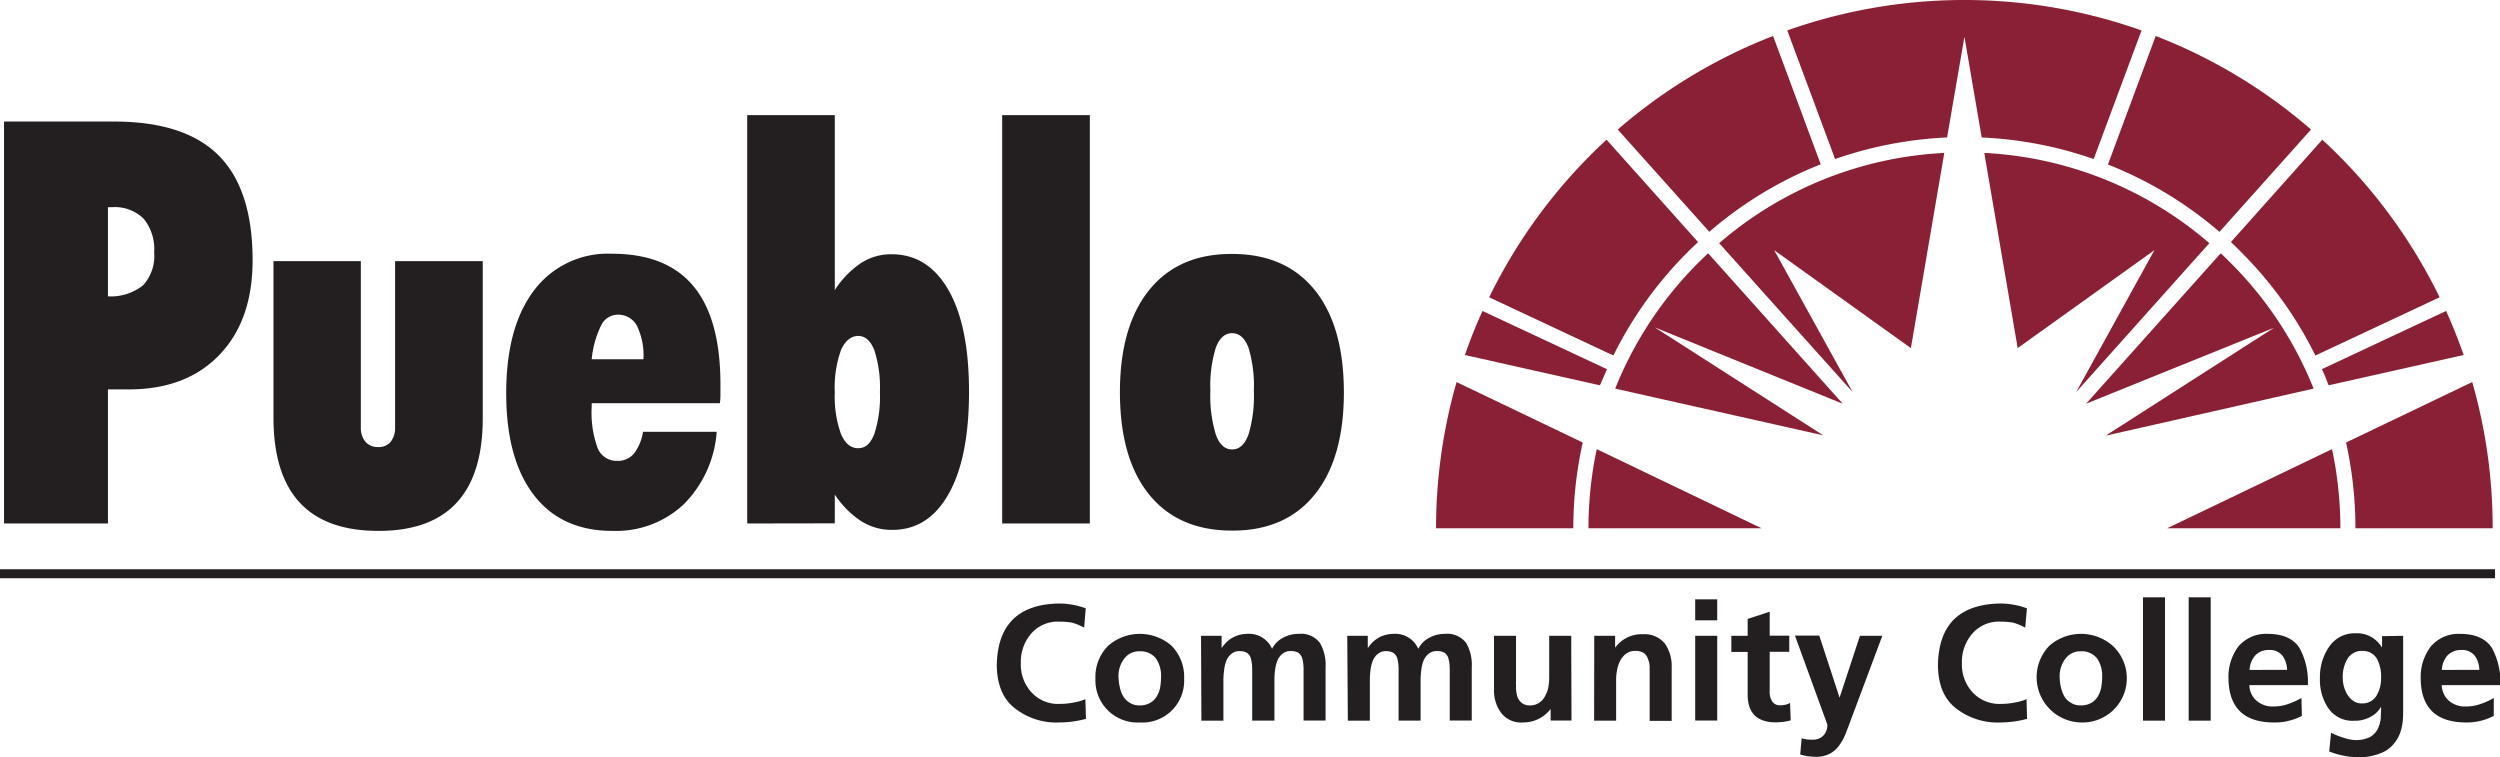 <svg xmlns="http://www.w3.org/2000/svg" viewBox="0 0 347.39 105.19"><defs><style>.cls-1{fill:#231f20;}.cls-2{fill:#892035;fill-rule:evenodd;}</style></defs><g id="Layer_2" data-name="Layer 2"><g id="Layer_1-2" data-name="Layer 1"><path class="cls-1" d="M.56,72.74V16.89H15.87q9.81,0,14.52,4.72T35.1,36.17q0,8.34-4.61,13.14t-12.61,4.8H15V72.74ZM15,28.79V41.18a7.18,7.18,0,0,0,4.87-1.53,6,6,0,0,0,1.55-4.59,6.63,6.63,0,0,0-1.48-4.69,5.72,5.72,0,0,0-4.37-1.58Z"/><path class="cls-1" d="M38,36.29H50.14v23.1a3,3,0,0,0,.64,2,2.28,2.28,0,0,0,1.79.73,2.13,2.13,0,0,0,1.72-.73,3.1,3.1,0,0,0,.61-2V36.29H67.08V58.14q0,7.8-3.63,11.72T52.57,73.77q-7.26,0-10.9-3.91T38,58.14Z"/><path class="cls-1" d="M99.59,60A15.89,15.89,0,0,1,95,70.09a13.77,13.77,0,0,1-9.9,3.68q-7.1,0-10.93-5T70.34,54.65q0-9.21,3.87-14.3a12.81,12.81,0,0,1,10.84-5.09q7.58,0,11.32,4.52t3.74,13.63c0,.71,0,1.25,0,1.62a9.87,9.87,0,0,1-.08,1H82.22v.5a14.32,14.32,0,0,0,.84,5.77,2.84,2.84,0,0,0,2.74,1.74,2.89,2.89,0,0,0,2.28-1A6.61,6.61,0,0,0,89.35,60ZM82.22,49.92h7.19a9.45,9.45,0,0,0-.9-4.64,2.93,2.93,0,0,0-2.71-1.55,2.58,2.58,0,0,0-2.28,1.51A13.5,13.5,0,0,0,82.22,49.92Z"/><path class="cls-1" d="M103.83,72.74V16H116V40.31a12.83,12.83,0,0,1,3.66-3.77,7.71,7.71,0,0,1,4.22-1.21q5.08,0,7.93,5t2.84,14.15q0,9.12-2.83,14.15t-7.88,5a7.91,7.91,0,0,1-4.27-1.21A12.86,12.86,0,0,1,116,68.72v4ZM116,54.51a15.36,15.36,0,0,0,.85,5.77c.57,1.35,1.37,2,2.4,2s1.73-.67,2.25-2a16.89,16.89,0,0,0,.77-5.8,16.93,16.93,0,0,0-.77-5.8c-.52-1.33-1.27-2-2.25-2s-1.83.67-2.4,2A15.33,15.33,0,0,0,116,54.51Z"/><path class="cls-1" d="M139.26,72.74V16h12.18V72.74Z"/><path class="cls-1" d="M155.62,54.51q0-9.18,4.08-14.22t11.51-5q7.42,0,11.47,5t4.06,14.22q0,9.2-4.06,14.22t-11.47,5q-7.46,0-11.52-5T155.62,54.51Zm12.57-.21a18.39,18.39,0,0,0,.76,6.1c.5,1.37,1.25,2.05,2.26,2.05s1.76-.68,2.27-2.05a18.71,18.71,0,0,0,.75-6.1,18.17,18.17,0,0,0-.75-6c-.51-1.32-1.26-2-2.27-2s-1.76.67-2.26,2A17.86,17.86,0,0,0,168.19,54.3Z"/><path class="cls-1" d="M150.9,99.89a14.39,14.39,0,0,1-3.64.5,9.38,9.38,0,0,1-6.28-2c-1.63-1.29-2.45-3.29-2.47-6q.17-8.43,8.75-8.53a11,11,0,0,1,3.61.67l-.22,2.69a7.34,7.34,0,0,0-1.74-.71,10.94,10.94,0,0,0-1.71-.13,4.89,4.89,0,0,0-3.89,1.64,6,6,0,0,0-1.46,4.14,5.69,5.69,0,0,0,1.44,4,5,5,0,0,0,4,1.65,9.42,9.42,0,0,0,2-.21,6.42,6.42,0,0,0,1.53-.45Z"/><path class="cls-1" d="M154,89.72a6.7,6.7,0,0,1,8.78,0,6.11,6.11,0,0,1,1.76,4.59,5.8,5.8,0,0,1-6.17,6.08,5.84,5.84,0,0,1-6.15-6.08A6.08,6.08,0,0,1,154,89.72Zm1.47,4.91c0,.26.07.51.11.74a4.58,4.58,0,0,0,.46,1.32,2.57,2.57,0,0,0,.91.94,2.41,2.41,0,0,0,1.42.39,2.8,2.8,0,0,0,1.48-.37,2.52,2.52,0,0,0,.92-.94,3.76,3.76,0,0,0,.46-1.32,9.76,9.76,0,0,0,.11-1.44,4.23,4.23,0,0,0-.71-2.45,2.7,2.7,0,0,0-2.26-1,2.54,2.54,0,0,0-2.19,1.08,3.92,3.92,0,0,0-.76,2.42A5.06,5.06,0,0,0,155.47,94.63Z"/><path class="cls-1" d="M166.89,88.35h2.86V90h.05a4.26,4.26,0,0,1,1.69-1.51,4.34,4.34,0,0,1,1.8-.41,3.48,3.48,0,0,1,3.47,2.08,3.54,3.54,0,0,1,1.6-1.58,4.46,4.46,0,0,1,2.08-.5,3.28,3.28,0,0,1,3,1.3,6.2,6.2,0,0,1,.76,3.31v7.43h-3.06v-7a6.26,6.26,0,0,0-.21-1.73,1.47,1.47,0,0,0-.5-.67,1.94,1.94,0,0,0-1.05-.25,1.71,1.71,0,0,0-1.19.39,2.24,2.24,0,0,0-.71,1,5.08,5.08,0,0,0-.3,1.25,10.56,10.56,0,0,0-.09,1.31v5.71H174v-7a5.91,5.91,0,0,0-.21-1.73,1.4,1.4,0,0,0-.5-.67,1.89,1.89,0,0,0-1-.25,1.72,1.72,0,0,0-1.19.39,2.32,2.32,0,0,0-.71,1,4.65,4.65,0,0,0-.29,1.25,10.69,10.69,0,0,0-.1,1.31v5.71h-3.06Z"/><path class="cls-1" d="M187.21,88.35h2.85V90h.05a4.26,4.26,0,0,1,1.69-1.51,4.38,4.38,0,0,1,1.8-.41,3.49,3.49,0,0,1,3.48,2.08,3.49,3.49,0,0,1,1.6-1.58,4.43,4.43,0,0,1,2.08-.5,3.3,3.3,0,0,1,3,1.3,6.11,6.11,0,0,1,.75,3.31v7.43h-3.06v-7a5.91,5.91,0,0,0-.21-1.73,1.4,1.4,0,0,0-.5-.67,1.89,1.89,0,0,0-1.05-.25,1.72,1.72,0,0,0-1.19.39,2.32,2.32,0,0,0-.71,1,4.65,4.65,0,0,0-.29,1.25,10.69,10.69,0,0,0-.1,1.31v5.71h-3.06v-7a5.9,5.9,0,0,0-.2-1.73,1.49,1.49,0,0,0-.51-.67,1.89,1.89,0,0,0-1-.25,1.7,1.7,0,0,0-1.18.39,2.24,2.24,0,0,0-.71,1,4.66,4.66,0,0,0-.3,1.25,10.56,10.56,0,0,0-.09,1.31v5.71h-3.06Z"/><path class="cls-1" d="M218.37,100.12h-2.9v-1.6h0a4.79,4.79,0,0,1-3.87,1.87,3.48,3.48,0,0,1-3-1.32,5.23,5.23,0,0,1-1-3.29V88.35h3.06v6.28a3.23,3.23,0,0,0,0,.53q0,.27,0,.57a4.94,4.94,0,0,0,.2,1.12,2,2,0,0,0,.6.82,1.69,1.69,0,0,0,1.12.35,2.16,2.16,0,0,0,1.39-.44,2.46,2.46,0,0,0,.8-1,3.8,3.8,0,0,0,.41-1.26,9.14,9.14,0,0,0,.09-1.23V88.35h3.06Z"/><path class="cls-1" d="M221.53,88.35h2.9V90h0a4.54,4.54,0,0,1,3.86-1.87,3.66,3.66,0,0,1,3.06,1.3,5.5,5.5,0,0,1,.94,3.31v7.43h-3.06V93.83c0-.38,0-.77,0-1.16a2.89,2.89,0,0,0-.23-1.08,1.59,1.59,0,0,0-.57-.84,2,2,0,0,0-1.16-.3,2.12,2.12,0,0,0-1.33.39,3.13,3.13,0,0,0-.82,1,4.33,4.33,0,0,0-.41,1.26,6,6,0,0,0-.14,1.28v5.76h-3.06Z"/><path class="cls-1" d="M235.56,83.28h3.06V86.2h-3.06Zm0,5.07h3.06v11.77h-3.06Z"/><path class="cls-1" d="M242.85,90.59h-2.27V88.35h2.27V86l3.06-1v3.33h2.72v2.24h-2.72v5.48a2.36,2.36,0,0,0,.3,1.33,1.19,1.19,0,0,0,1.14.62,2.67,2.67,0,0,0,1.39-.32l.09,2.42a8,8,0,0,1-2.26.27q-3.7-.09-3.72-3.81Z"/><path class="cls-1" d="M255.62,96.94h0l2.83-8.59h3.11L257.2,100c-.23.64-.47,1.26-.71,1.87a7.57,7.57,0,0,1-.89,1.67,3.75,3.75,0,0,1-1.28,1.16,4,4,0,0,1-2,.46,7.31,7.31,0,0,1-2.17-.32l.2-2.26a4.55,4.55,0,0,0,1.58.2,1.94,1.94,0,0,0,1.46-.59,2.14,2.14,0,0,0,.53-1.51l-4.5-12.36h3.38Z"/><path class="cls-1" d="M281.67,99.89a14.38,14.38,0,0,1-3.63.5,9.41,9.41,0,0,1-6.29-2c-1.63-1.29-2.45-3.29-2.46-6q.15-8.43,8.75-8.53a11,11,0,0,1,3.61.67l-.23,2.69a7.17,7.17,0,0,0-1.74-.71,10.76,10.76,0,0,0-1.71-.13,4.87,4.87,0,0,0-3.88,1.64,5.94,5.94,0,0,0-1.47,4.14,5.69,5.69,0,0,0,1.44,4,5.06,5.06,0,0,0,4,1.65,9.33,9.33,0,0,0,2-.21,6.67,6.67,0,0,0,1.54-.45Z"/><path class="cls-1" d="M284.78,89.72a6.68,6.68,0,0,1,8.77,0,6.15,6.15,0,0,1-4.41,10.67,6.29,6.29,0,0,1-4.36-10.67Zm1.46,4.91c0,.26.07.51.11.74a4.9,4.9,0,0,0,.46,1.32,2.52,2.52,0,0,0,.92.94,2.37,2.37,0,0,0,1.41.39,2.84,2.84,0,0,0,1.49-.37,2.49,2.49,0,0,0,.91-.94,3.76,3.76,0,0,0,.46-1.32,8.57,8.57,0,0,0,.11-1.44,4.23,4.23,0,0,0-.7-2.45,2.72,2.72,0,0,0-2.27-1A2.57,2.57,0,0,0,287,91.53,4,4,0,0,0,286.2,94,5.07,5.07,0,0,0,286.24,94.63Z"/><path class="cls-1" d="M297.78,83h3.06v17.14h-3.06Z"/><path class="cls-1" d="M304.13,83h3.06v17.14h-3.06Z"/><path class="cls-1" d="M319.86,99.48a8.2,8.2,0,0,1-4.05.91q-6.07-.09-6.15-6.1A7,7,0,0,1,311,89.88a5,5,0,0,1,4.09-1.8q3.22,0,4.46,2a9.74,9.74,0,0,1,1.14,5.12h-8.13a2.94,2.94,0,0,0,1,2.17,3.37,3.37,0,0,0,2.33.8,6.1,6.1,0,0,0,2.1-.36,10.22,10.22,0,0,0,1.81-.82Zm-2.06-6.4a3.42,3.42,0,0,0-.62-1.94,2.22,2.22,0,0,0-1.87-.82,2.53,2.53,0,0,0-1.94.77,3.27,3.27,0,0,0-.78,2Z"/><path class="cls-1" d="M333.93,88.35V99a11.5,11.5,0,0,1-.05,1.16,8,8,0,0,1-.2,1.14,5.14,5.14,0,0,1-1,2,4.34,4.34,0,0,1-1.89,1.37,7.92,7.92,0,0,1-3.07.55,11.22,11.22,0,0,1-4.06-.8l.25-2.6a10.5,10.5,0,0,0,1.71.68,5.67,5.67,0,0,0,1.72.34,4.41,4.41,0,0,0,2-.43,2.77,2.77,0,0,0,1.05-1.1,4.3,4.3,0,0,0,.43-1.48c0-.53.05-1,.05-1.56h-.05a3.41,3.41,0,0,1-1.37,1.31,4.38,4.38,0,0,1-2.28.57,4.06,4.06,0,0,1-3.68-1.81,7,7,0,0,1-1.12-4.13A7.34,7.34,0,0,1,323.56,90a4.27,4.27,0,0,1,3.79-2A4,4,0,0,1,331,90H331v-1.6Zm-3.68,8.29a4.84,4.84,0,0,0,.62-2.53,5.13,5.13,0,0,0-.59-2.58,2.22,2.22,0,0,0-2-1.08,2.29,2.29,0,0,0-2.13,1.17,4.9,4.9,0,0,0-.61,2.56,4.51,4.51,0,0,0,.66,2.37,2.9,2.9,0,0,0,.82.85,1.88,1.88,0,0,0,1.12.34A2.27,2.27,0,0,0,330.25,96.64Z"/><path class="cls-1" d="M346.52,99.48a8.13,8.13,0,0,1-4,.91q-6.09-.09-6.15-6.1a7,7,0,0,1,1.37-4.41,5,5,0,0,1,4.09-1.8c2.15,0,3.63.67,4.46,2a9.84,9.84,0,0,1,1.14,5.12h-8.14a3,3,0,0,0,1,2.17,3.39,3.39,0,0,0,2.34.8,6.1,6.1,0,0,0,2.1-.36,9.81,9.81,0,0,0,1.8-.82Zm-2-6.4a3.5,3.5,0,0,0-.62-1.94,2.24,2.24,0,0,0-1.88-.82,2.56,2.56,0,0,0-1.94.77,3.39,3.39,0,0,0-.78,2Z"/><rect class="cls-1" y="79.1" width="346.7" height="1.25"/><path class="cls-2" d="M253,22.83,246.38,5A73.39,73.39,0,0,0,224.8,18l12.72,14.21A54,54,0,0,1,253,22.83ZM234.54,35c.46-.47.94-.92,1.42-1.36L223.24,19.41a73.83,73.83,0,0,0-16.31,21.9l17.26,8.09A54.23,54.23,0,0,1,234.54,35ZM220.73,73.41h24.06l-22.91-11A52.66,52.66,0,0,0,220.73,73.41Zm-21.18,0h19.07a54.91,54.91,0,0,1,1.31-11.92l-17.53-8.4A73.67,73.67,0,0,0,199.55,73.41ZM308.41,32.22,321.13,18A73.39,73.39,0,0,0,299.55,5l-6.64,17.86A54,54,0,0,1,308.41,32.22Zm15.17,21.32,18.76-4.21q-1.09-3.12-2.44-6.12L322.64,51.3C323,52,323.28,52.79,323.58,53.54ZM311.39,35A54.23,54.23,0,0,1,321.74,49.4L339,41.31a73.8,73.8,0,0,0-16.3-21.9L310,33.63C310.46,34.07,310.93,34.52,311.39,35ZM223.3,51.3,206,43.21c-.9,2-1.72,4-2.44,6.12l18.76,4.21C222.65,52.79,223,52,223.3,51.3Zm77.84,22.11h24.07a52.67,52.67,0,0,0-1.16-11ZM321.49,54A51.94,51.94,0,0,0,309.9,36.47c-.43-.43-.87-.86-1.32-1.27L289.87,56.1,316,45.54l-23.41,15ZM237.36,35.2c-.45.41-.9.84-1.33,1.27A52.09,52.09,0,0,0,224.44,54l28.91,6.49-23.41-15L256.06,56.1ZM343.53,53.09,326,61.49a54.9,54.9,0,0,1,1.3,11.92h19.07A73.3,73.3,0,0,0,343.53,53.09Zm-86.09,1.4L246.53,34.76l19,13.61,4.64-27.12a51.82,51.82,0,0,0-31.28,12.54ZM297.58,4.23a73.73,73.73,0,0,0-49.23,0L255,22.1a54.6,54.6,0,0,1,15.56-3l2.41-14,2.4,14a54.6,54.6,0,0,1,15.56,3ZM307,33.79a51.82,51.82,0,0,0-31.27-12.54l4.64,27.12,19-13.61L288.49,54.49Z"/></g></g></svg>